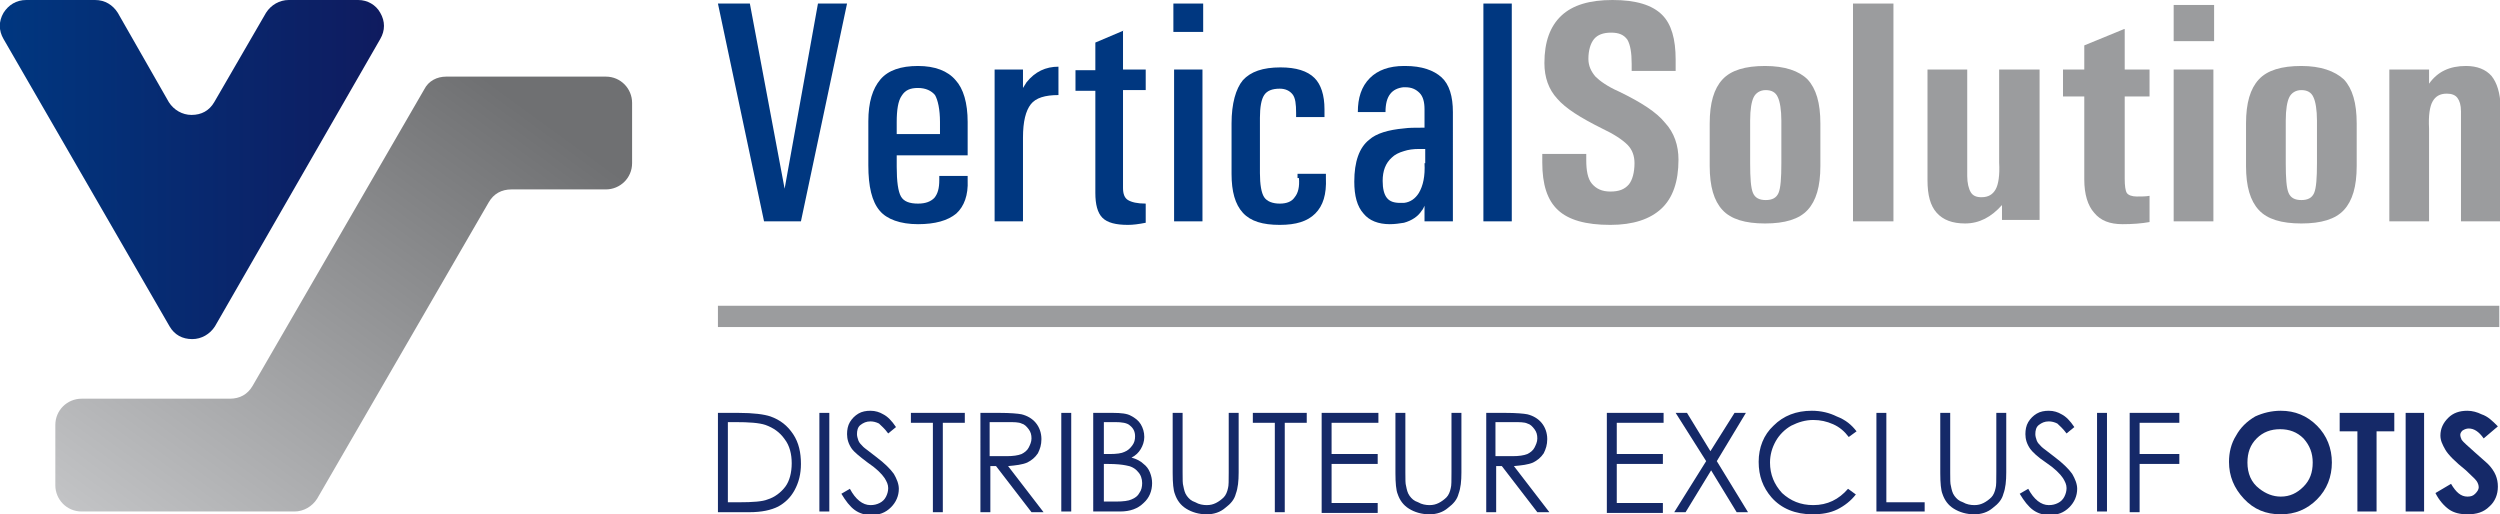 <?xml version="1.0" encoding="utf-8"?>
<!-- Generator: Adobe Illustrator 22.0.1, SVG Export Plug-In . SVG Version: 6.00 Build 0)  -->
<svg version="1.1" id="Layer_1" xmlns="http://www.w3.org/2000/svg" xmlns:xlink="http://www.w3.org/1999/xlink" x="0px" y="0px"
	 viewBox="0 0 352.4 72.5" style="enable-background:new 0 0 352.4 72.5;" xml:space="preserve">
<style type="text/css">
	.st0{fill-rule:evenodd;clip-rule:evenodd;fill:url(#SVGID_1_);}
	.st1{fill-rule:evenodd;clip-rule:evenodd;fill:url(#SVGID_2_);}
	.st2{fill:url(#SVGID_3_);}
	.st3{fill:url(#SVGID_4_);}
	.st4{fill:url(#SVGID_5_);}
	.st5{fill:url(#SVGID_6_);}
	.st6{fill:url(#SVGID_7_);}
	.st7{fill:url(#SVGID_8_);}
	.st8{fill:url(#SVGID_9_);}
	.st9{fill:url(#SVGID_10_);}
	.st10{fill:url(#SVGID_11_);}
	.st11{fill:url(#SVGID_12_);}
	.st12{fill:#9B9C9E;}
	.st13{fill:#152968;}
</style>
<title>Logo VS Couleur</title>
<g>
	<linearGradient id="SVGID_1_" gradientUnits="userSpaceOnUse" x1="0" y1="23.918" x2="54.129" y2="23.918">
		<stop  offset="0" style="stop-color:#003780"/>
		<stop  offset="1" style="stop-color:#0F1B5F"/>
	</linearGradient>
	<path class="st0" d="M50.5,0h-9.8c-1.3,0-2.5,0.7-3.2,1.8l-7.3,12.6c-0.7,1.2-1.8,1.8-3.2,1.8c-1.3,0-2.5-0.7-3.2-1.8L16.6,1.8
		C15.9,0.7,14.8,0,13.4,0H3.7C2.3,0,1.2,0.7,0.5,1.8c-0.7,1.2-0.7,2.5,0,3.7L23.9,46c0.7,1.2,1.8,1.8,3.2,1.8c1.3,0,2.5-0.7,3.2-1.8
		L53.6,5.5c0.7-1.2,0.7-2.5,0-3.7C53,0.7,51.8,0,50.5,0z"/>
	<linearGradient id="SVGID_2_" gradientUnits="userSpaceOnUse" x1="69.863" y1="11.937" x2="19.171" y2="81.708">
		<stop  offset="0" style="stop-color:#6F7072"/>
		<stop  offset="1" style="stop-color:#C5C6C8"/>
	</linearGradient>
	<path class="st1" d="M59.8,12.6L35.6,54.4c-0.7,1.2-1.8,1.8-3.2,1.8H11.5c-2,0-3.7,1.6-3.7,3.7v8.5c0,2,1.6,3.7,3.7,3.7h30
		c1.3,0,2.5-0.7,3.2-1.8l24.2-41.8c0.7-1.2,1.8-1.8,3.2-1.8h13.3c2,0,3.7-1.6,3.7-3.7v-8.5c0-2-1.6-3.7-3.7-3.7H62.9
		C61.6,10.8,60.4,11.4,59.8,12.6z"/>
</g>
<g>
	<g>
		<g>
			<linearGradient id="SVGID_3_" gradientUnits="userSpaceOnUse" x1="170.015" y1="20.477" x2="286.734" y2="20.477">
				<stop  offset="0" style="stop-color:#003780"/>
				<stop  offset="1" style="stop-color:#0F1B5F"/>
			</linearGradient>
			<path class="st2" d="M129.4,9.3L129.4,9.3c-2.4,0-4.2,0.6-5.3,1.9c-1.1,1.3-1.7,3.2-1.7,5.9v6.2c0,3,0.5,5.1,1.6,6.4
				c1,1.2,2.9,1.9,5.4,1.9h0c2.4,0,4.2-0.5,5.4-1.5c1.1-1,1.7-2.6,1.6-4.7v-0.6h-4v0.6c0,1.1-0.2,1.9-0.7,2.5
				c-0.5,0.5-1.2,0.8-2.3,0.8h0c-1.2,0-2-0.3-2.4-1c-0.4-0.7-0.6-2.1-0.6-4.2v-1.6h3h7v-4.7c0-2.7-0.6-4.7-1.7-5.9
				C133.6,10,131.8,9.3,129.4,9.3z M132.4,18.9h-3h-3v-1.7c0-1.7,0.2-3,0.7-3.7c0.5-0.8,1.2-1.1,2.3-1.1h0c1.1,0,1.9,0.4,2.4,1
				c0.4,0.7,0.7,2,0.7,3.8V18.9z"/>
			<linearGradient id="SVGID_4_" gradientUnits="userSpaceOnUse" x1="134.485" y1="15.81" x2="242.976" y2="15.81">
				<stop  offset="0" style="stop-color:#003780"/>
				<stop  offset="1" style="stop-color:#0F1B5F"/>
			</linearGradient>
			<polygon class="st3" points="115.3,0.5 110.6,26.6 105.7,0.5 103.5,0.5 101.2,0.5 107.7,31.2 110.3,31.2 112.9,31.2 119.4,0.5 
				117.3,0.5 			"/>
			<linearGradient id="SVGID_5_" gradientUnits="userSpaceOnUse" x1="182.544" y1="20.247" x2="275.322" y2="20.247">
				<stop  offset="0" style="stop-color:#003780"/>
				<stop  offset="1" style="stop-color:#0F1B5F"/>
			</linearGradient>
			<path class="st4" d="M144.7,11.6l-0.5,0.8V9.8h-2h-2v21.4h2h2V19.4c0-2.3,0.4-3.8,1.1-4.7c0.7-0.9,2-1.3,3.9-1.3v-4
				C147.4,9.4,145.9,10.1,144.7,11.6z"/>
			<linearGradient id="SVGID_6_" gradientUnits="userSpaceOnUse" x1="194.252" y1="17.953" x2="273.087" y2="17.953">
				<stop  offset="0" style="stop-color:#003780"/>
				<stop  offset="1" style="stop-color:#0F1B5F"/>
			</linearGradient>
			<path class="st5" d="M158.4,4.3l-4,1.7v3.9h-2.8v2.9h2.8v14.4c0,1.6,0.3,2.8,1,3.5c0.7,0.7,1.9,1,3.6,1c0.7,0,1.5-0.1,2.5-0.3
				v-2.7c-1.2,0-2-0.2-2.5-0.5c-0.5-0.3-0.7-0.9-0.7-1.7V12.7h3.2V9.8h-3.2V4.3z"/>
			<linearGradient id="SVGID_7_" gradientUnits="userSpaceOnUse" x1="233.199" y1="15.81" x2="263.786" y2="15.81">
				<stop  offset="0" style="stop-color:#003780"/>
				<stop  offset="1" style="stop-color:#0F1B5F"/>
			</linearGradient>
			<polygon class="st6" points="211.1,0.5 209.1,0.5 209.1,31.2 211.1,31.2 213.1,31.2 213.1,0.5 			"/>
			<linearGradient id="SVGID_8_" gradientUnits="userSpaceOnUse" x1="190.902" y1="25.59" x2="190.904" y2="25.59">
				<stop  offset="0" style="stop-color:#003780"/>
				<stop  offset="1" style="stop-color:#0F1B5F"/>
			</linearGradient>
			<path class="st7" d="M190.9,25.6C190.9,25.6,190.9,25.6,190.9,25.6C190.9,25.6,190.9,25.6,190.9,25.6L190.9,25.6z"/>
			<linearGradient id="SVGID_9_" gradientUnits="userSpaceOnUse" x1="271.032" y1="20.477" x2="378.257" y2="20.477">
				<stop  offset="0" style="stop-color:#003780"/>
				<stop  offset="1" style="stop-color:#0F1B5F"/>
			</linearGradient>
			<path class="st8" d="M198.1,9.3l-0.2,0c-2.1,0-3.7,0.6-4.8,1.7c-1.2,1.2-1.7,2.8-1.7,4.8h3.9c0-1.1,0.2-2,0.7-2.6
				c0.4-0.5,1-0.8,1.8-0.9c0.1,0,0.2,0,0.3,0c0.9,0,1.5,0.3,2,0.8c0.5,0.5,0.7,1.3,0.7,2.3V18h-0.5c-0.9,0-1.7,0-2.4,0.1
				c-2.2,0.2-3.9,0.7-4.9,1.6c-1.4,1.1-2.1,3.1-2.1,5.9c0,2,0.4,3.5,1.3,4.5c0.8,1,2.1,1.5,3.7,1.5c0.7,0,1.4-0.1,2-0.2
				c1.1-0.3,2-0.9,2.5-1.7c0.2-0.2,0.3-0.5,0.4-0.7v2.2h4V15.8c0-2.2-0.5-3.9-1.6-4.9C202.1,9.9,200.4,9.3,198.1,9.3z M200.8,23
				c0.1,1.8-0.2,3.2-0.8,4.2c-0.5,0.8-1.2,1.3-2.1,1.4c-0.2,0-0.3,0-0.5,0c-0.9,0-1.5-0.2-1.9-0.7c-0.4-0.5-0.6-1.3-0.6-2.4
				c0,0,0,0,0,0v0c0,0,0,0,0,0c0-1.4,0.4-2.5,1.3-3.3c0.4-0.4,1-0.7,1.7-0.9c0.6-0.2,1.3-0.3,2.1-0.3h0.9V23z"/>
			<linearGradient id="SVGID_10_" gradientUnits="userSpaceOnUse" x1="247.414" y1="20.477" x2="360.524" y2="20.477">
				<stop  offset="0" style="stop-color:#003780"/>
				<stop  offset="1" style="stop-color:#0F1B5F"/>
			</linearGradient>
			<path class="st9" d="M183.1,25.1c0.1,1.2-0.1,2.1-0.6,2.7c-0.4,0.6-1.1,0.9-2.1,0.9c-1,0-1.8-0.3-2.2-0.9
				c-0.4-0.6-0.6-1.8-0.6-3.4v-7.8c0-1.5,0.2-2.6,0.6-3.2c0.4-0.6,1.1-0.9,2.2-0.9c0.8,0,1.4,0.3,1.8,0.8c0.4,0.5,0.5,1.4,0.5,2.6
				v0.6h4v-0.6v-0.5c0-2-0.5-3.5-1.4-4.4c-1-1-2.6-1.5-4.8-1.5c-2.5,0-4.2,0.6-5.3,1.8c-1,1.2-1.6,3.3-1.6,6.1v7.1
				c0,2.5,0.5,4.3,1.6,5.5c1.1,1.2,2.8,1.7,5.2,1.7c2.3,0,3.9-0.5,5-1.6c1.1-1.1,1.6-2.7,1.5-5v-0.6h-4V25.1z"/>
			<linearGradient id="SVGID_11_" gradientUnits="userSpaceOnUse" x1="223.893" y1="2.495" x2="345.223" y2="2.495">
				<stop  offset="0" style="stop-color:#003780"/>
				<stop  offset="1" style="stop-color:#0F1B5F"/>
			</linearGradient>
			<rect x="165.4" y="0.5" class="st10" width="4.2" height="4"/>
			<linearGradient id="SVGID_12_" gradientUnits="userSpaceOnUse" x1="189.395" y1="20.477" x2="230.696" y2="20.477">
				<stop  offset="0" style="stop-color:#003780"/>
				<stop  offset="1" style="stop-color:#0F1B5F"/>
			</linearGradient>
			<polygon class="st11" points="165.5,9.8 165.5,31.2 167.5,31.2 169.5,31.2 169.5,9.8 167.5,9.8 			"/>
		</g>
		<g>
			<path class="st12" d="M248.8,9.3L248.8,9.3c-2.8,0-4.8,0.6-6,1.9c-1.2,1.3-1.8,3.3-1.8,6.2v6c0,2.9,0.6,4.9,1.8,6.2
				c1.2,1.3,3.2,1.9,6,1.9h0c2.8,0,4.8-0.6,6-1.9c1.2-1.3,1.8-3.3,1.8-6.2v-6c0-2.9-0.6-4.9-1.8-6.2C253.6,10,251.6,9.3,248.8,9.3z
				 M251.1,23c0,2.1-0.1,3.5-0.4,4.2c-0.3,0.7-0.9,1-1.8,1h0c-0.9,0-1.5-0.3-1.8-1c-0.3-0.7-0.4-2.1-0.4-4.2v-6
				c0-1.6,0.2-2.7,0.5-3.3c0.3-0.6,0.9-1,1.7-1h0c0.8,0,1.4,0.3,1.7,1c0.3,0.6,0.5,1.8,0.5,3.3V23z"/>
			<path class="st12" d="M351.2,10.7c-0.8-0.9-2-1.4-3.6-1.4c-2.3,0-4,0.8-5.2,2.5v-2h-2.8h-2.8v21.4h2.8h2.8V18.1
				c-0.1-1.8,0.1-3.1,0.5-3.8c0.4-0.7,1-1.1,2-1.1c0.7,0,1.2,0.2,1.5,0.6c0.3,0.4,0.5,1,0.5,1.9v15.5h2.8h2.8V15
				C352.4,13.1,352,11.7,351.2,10.7z"/>
			<polygon class="st12" points="261.2,0.5 261.2,31.2 264,31.2 266.9,31.2 266.9,0.5 264,0.5 			"/>
			<path class="st12" d="M228.2,12.9c-1.6-0.7-2.7-1.5-3.3-2.1c-0.6-0.7-1-1.5-1-2.5c0-1.2,0.3-2.2,0.8-2.8c0.5-0.6,1.3-0.9,2.4-0.9
				c1.1,0,1.8,0.3,2.3,1c0.4,0.7,0.6,1.8,0.6,3.4V10h6.2V9.1l0-0.7c0-2.9-0.6-5-1.9-6.3c-1.4-1.4-3.7-2.1-7-2.1
				c-3.2,0-5.6,0.7-7.2,2.2c-1.6,1.5-2.4,3.7-2.4,6.7c0,2,0.6,3.7,1.8,5c1.2,1.4,3.3,2.7,6.3,4.2c1.7,0.8,2.9,1.6,3.6,2.3
				c0.7,0.7,1,1.6,1,2.6c0,1.3-0.3,2.4-0.8,3c-0.6,0.7-1.4,1-2.6,1c-1.2,0-2-0.4-2.6-1.1c-0.6-0.7-0.8-1.9-0.8-3.3v-0.9h-6.2v0.9
				v0.3c0,3.1,0.7,5.3,2.2,6.7c1.5,1.4,3.9,2.1,7.4,2.1c3.2,0,5.6-0.8,7.2-2.3c1.6-1.5,2.4-3.8,2.4-6.9c0-2-0.6-3.8-1.9-5.2
				C233.5,15.8,231.3,14.4,228.2,12.9z"/>
			<path class="st12" d="M299.4,4.1l-5.6,2.3v3.4h-3v3.8h3v11.7c0,2.1,0.5,3.7,1.4,4.7c0.9,1.1,2.2,1.6,4,1.6c1.4,0,2.7-0.1,3.8-0.3
				v-3.7c-0.5,0.1-1.1,0.1-1.8,0.1c-0.7,0-1.2-0.2-1.4-0.5c-0.2-0.3-0.3-1-0.3-2V13.6h3.5V9.8h-3.5V4.1z"/>
			<path class="st12" d="M281.8,9.8v13.1c0.1,1.8-0.1,3.1-0.5,3.8c-0.4,0.7-1,1.1-2,1.1c-0.7,0-1.2-0.2-1.5-0.7
				c-0.3-0.5-0.5-1.3-0.5-2.3v-15h-2.8h-2.8v15.6c0,2.1,0.4,3.6,1.3,4.6c0.9,1,2.2,1.5,4,1.5c2,0,3.7-0.9,5.2-2.6v2.1h2.7h2.6V9.8
				h-2.8H281.8z"/>
			<rect x="306.4" y="0.7" class="st12" width="5.7" height="5.1"/>
			<polygon class="st12" points="306.4,9.8 306.4,31.2 309.2,31.2 312,31.2 312,9.8 309.2,9.8 			"/>
			<path class="st12" d="M324.4,9.3L324.4,9.3c-2.8,0-4.8,0.6-6,1.9c-1.2,1.3-1.8,3.3-1.8,6.2v6c0,2.9,0.6,4.9,1.8,6.2
				c1.2,1.3,3.2,1.9,6,1.9h0c2.8,0,4.8-0.6,6-1.9c1.2-1.3,1.8-3.3,1.8-6.2v-6c0-2.9-0.6-4.9-1.8-6.2C329.1,10,327.1,9.3,324.4,9.3z
				 M326.6,23c0,2.1-0.1,3.5-0.4,4.2c-0.3,0.7-0.9,1-1.8,1h0c-0.9,0-1.5-0.3-1.8-1c-0.3-0.7-0.4-2.1-0.4-4.2v-6
				c0-1.6,0.2-2.7,0.5-3.3c0.3-0.6,0.9-1,1.7-1h0c0.8,0,1.4,0.3,1.7,1c0.3,0.6,0.5,1.8,0.5,3.3V23z"/>
		</g>
	</g>
	<rect x="101.2" y="43.1" class="st12" width="251.1" height="3"/>
	<g>
		<path class="st13" d="M101.2,72.2V58.2h2.9c2.1,0,3.6,0.2,4.5,0.5c1.4,0.5,2.4,1.3,3.2,2.5c0.8,1.2,1.1,2.6,1.1,4.2
			c0,1.4-0.3,2.6-0.9,3.7c-0.6,1.1-1.4,1.8-2.3,2.3c-1,0.5-2.3,0.8-4.1,0.8H101.2z M102.6,70.8h1.6c1.9,0,3.3-0.1,4-0.4
			c1-0.3,1.9-1,2.5-1.8s0.9-2,0.9-3.3c0-1.3-0.3-2.5-1-3.4c-0.7-1-1.6-1.6-2.7-2c-0.9-0.3-2.3-0.4-4.3-0.4h-1V70.8z"/>
		<path class="st13" d="M115.5,58.2h1.4v13.9h-1.4V58.2z"/>
		<path class="st13" d="M118.6,69.6l1.2-0.7c0.8,1.5,1.8,2.3,2.9,2.3c0.5,0,0.9-0.1,1.3-0.3c0.4-0.2,0.7-0.5,0.9-0.9
			c0.2-0.4,0.3-0.8,0.3-1.2c0-0.5-0.2-0.9-0.5-1.4c-0.4-0.6-1.2-1.4-2.4-2.2c-1.2-0.9-1.9-1.5-2.2-1.9c-0.5-0.7-0.7-1.4-0.7-2.1
			c0-0.6,0.1-1.2,0.4-1.7s0.7-0.9,1.2-1.2c0.5-0.3,1.1-0.4,1.7-0.4c0.7,0,1.3,0.2,1.8,0.5c0.6,0.3,1.2,0.9,1.8,1.8l-1.1,0.9
			c-0.5-0.7-1-1.1-1.3-1.4c-0.4-0.2-0.8-0.3-1.2-0.3c-0.6,0-1,0.2-1.4,0.5c-0.4,0.3-0.5,0.8-0.5,1.3c0,0.3,0.1,0.6,0.2,0.9
			c0.1,0.3,0.4,0.6,0.7,0.9c0.2,0.2,0.8,0.6,1.8,1.4c1.2,0.9,2,1.7,2.5,2.4c0.4,0.7,0.7,1.4,0.7,2.1c0,1-0.4,1.9-1.1,2.6
			c-0.8,0.8-1.7,1.1-2.8,1.1c-0.8,0-1.6-0.2-2.3-0.7C119.8,71.4,119.2,70.6,118.6,69.6z"/>
		<path class="st13" d="M128.4,59.6v-1.4h7.6v1.4h-3.1v12.6h-1.4V59.6H128.4z"/>
		<path class="st13" d="M138.1,58.2h2.8c1.5,0,2.6,0.1,3.1,0.2c0.8,0.2,1.5,0.6,2,1.2c0.5,0.6,0.8,1.4,0.8,2.3c0,0.8-0.2,1.4-0.5,2
			c-0.4,0.6-0.9,1-1.5,1.3c-0.7,0.3-1.6,0.4-2.7,0.5l5,6.5h-1.7l-5-6.5h-0.8v6.5h-1.4V58.2z M139.5,59.6v4.7l2.4,0
			c0.9,0,1.6-0.1,2.1-0.3c0.4-0.2,0.8-0.5,1-0.9c0.2-0.4,0.4-0.8,0.4-1.3c0-0.5-0.1-0.9-0.4-1.3c-0.3-0.4-0.6-0.7-1-0.8
			c-0.4-0.2-1.1-0.2-2-0.2H139.5z"/>
		<path class="st13" d="M149.6,58.2h1.4v13.9h-1.4V58.2z"/>
		<path class="st13" d="M154.2,58.2h2.7c1.1,0,2,0.1,2.5,0.4c0.6,0.3,1.1,0.7,1.4,1.2c0.3,0.5,0.5,1.1,0.5,1.8
			c0,0.6-0.2,1.2-0.5,1.7c-0.3,0.5-0.7,0.9-1.3,1.2c0.7,0.2,1.3,0.5,1.7,0.9c0.4,0.3,0.7,0.7,0.9,1.2c0.2,0.5,0.3,1,0.3,1.5
			c0,1.1-0.4,2.1-1.2,2.8c-0.8,0.8-1.9,1.2-3.3,1.2h-3.8V58.2z M155.6,59.6V64h0.8c1,0,1.7-0.1,2.1-0.3c0.5-0.2,0.8-0.5,1.1-0.9
			c0.3-0.4,0.4-0.8,0.4-1.3c0-0.6-0.2-1.1-0.7-1.5c-0.4-0.4-1.2-0.5-2.1-0.5H155.6z M155.6,65.4v5.3h1.7c1,0,1.8-0.1,2.2-0.3
			c0.5-0.2,0.9-0.5,1.1-0.9c0.3-0.4,0.4-0.9,0.4-1.4c0-0.6-0.2-1.2-0.6-1.6c-0.4-0.5-1-0.8-1.7-0.9c-0.5-0.1-1.3-0.2-2.5-0.2H155.6z
			"/>
		<path class="st13" d="M165.3,58.2h1.4v8.4c0,1,0,1.6,0.1,1.9c0.1,0.5,0.2,1,0.5,1.4c0.3,0.4,0.6,0.7,1.2,0.9
			c0.5,0.3,1.1,0.4,1.6,0.4c0.5,0,0.9-0.1,1.3-0.3s0.8-0.5,1.1-0.8c0.3-0.3,0.5-0.8,0.6-1.3c0.1-0.3,0.1-1.1,0.1-2.2v-8.4h1.4v8.4
			c0,1.2-0.1,2.2-0.4,3c-0.2,0.8-0.7,1.4-1.5,2c-0.7,0.6-1.6,0.9-2.6,0.9c-1.1,0-2.1-0.3-2.9-0.8c-0.8-0.5-1.3-1.2-1.6-2.1
			c-0.2-0.5-0.3-1.5-0.3-2.9V58.2z"/>
		<path class="st13" d="M176.6,59.6v-1.4h7.6v1.4h-3.1v12.6h-1.4V59.6H176.6z"/>
		<path class="st13" d="M186.3,58.2h8v1.4h-6.6V64h6.5v1.4h-6.5v5.5h6.5v1.4h-7.9V58.2z"/>
		<path class="st13" d="M196.7,58.2h1.4v8.4c0,1,0,1.6,0.1,1.9c0.1,0.5,0.2,1,0.5,1.4c0.3,0.4,0.6,0.7,1.2,0.9
			c0.5,0.3,1.1,0.4,1.6,0.4c0.5,0,0.9-0.1,1.3-0.3c0.4-0.2,0.8-0.5,1.1-0.8c0.3-0.3,0.5-0.8,0.6-1.3c0.1-0.3,0.1-1.1,0.1-2.2v-8.4
			h1.4v8.4c0,1.2-0.1,2.2-0.4,3c-0.2,0.8-0.7,1.4-1.5,2c-0.7,0.6-1.6,0.9-2.6,0.9c-1.1,0-2.1-0.3-2.9-0.8c-0.8-0.5-1.3-1.2-1.6-2.1
			c-0.2-0.5-0.3-1.5-0.3-2.9V58.2z"/>
		<path class="st13" d="M209.4,58.2h2.8c1.5,0,2.6,0.1,3.1,0.2c0.8,0.2,1.5,0.6,2,1.2c0.5,0.6,0.8,1.4,0.8,2.3c0,0.8-0.2,1.4-0.5,2
			c-0.4,0.6-0.9,1-1.5,1.3c-0.7,0.3-1.6,0.4-2.7,0.5l5,6.5h-1.7l-5-6.5h-0.8v6.5h-1.4V58.2z M210.8,59.6v4.7l2.4,0
			c0.9,0,1.6-0.1,2.1-0.3c0.4-0.2,0.8-0.5,1-0.9c0.2-0.4,0.4-0.8,0.4-1.3c0-0.5-0.1-0.9-0.4-1.3c-0.3-0.4-0.6-0.7-1-0.8
			c-0.4-0.2-1.1-0.2-2-0.2H210.8z"/>
		<path class="st13" d="M226.5,58.2h8v1.4h-6.6V64h6.5v1.4h-6.5v5.5h6.5v1.4h-7.9V58.2z"/>
		<path class="st13" d="M236.2,58.2h1.6l3.3,5.4l3.4-5.4h1.6L242,65l4.4,7.2h-1.6l-3.6-5.9l-3.6,5.9h-1.6l4.5-7.2L236.2,58.2z"/>
		<path class="st13" d="M261.7,60.8l-1.1,0.8c-0.6-0.8-1.3-1.4-2.2-1.8c-0.9-0.4-1.8-0.6-2.8-0.6c-1.1,0-2.1,0.3-3.1,0.8
			c-0.9,0.5-1.7,1.3-2.2,2.2c-0.5,0.9-0.8,1.9-0.8,3c0,1.7,0.6,3.1,1.7,4.3c1.2,1.1,2.6,1.7,4.4,1.7c2,0,3.6-0.8,4.9-2.3l1.1,0.8
			c-0.7,0.9-1.6,1.6-2.6,2.1c-1,0.5-2.2,0.7-3.5,0.7c-2.4,0-4.4-0.8-5.8-2.4c-1.2-1.4-1.8-3-1.8-5c0-2,0.7-3.8,2.1-5.1
			c1.4-1.4,3.2-2.1,5.4-2.1c1.3,0,2.5,0.3,3.5,0.8C260.2,59.2,261,59.9,261.7,60.8z"/>
		<path class="st13" d="M264.5,58.2h1.4v12.6h5.4v1.3h-6.8V58.2z"/>
		<path class="st13" d="M273.5,58.2h1.4v8.4c0,1,0,1.6,0.1,1.9c0.1,0.5,0.2,1,0.5,1.4c0.3,0.4,0.6,0.7,1.2,0.9
			c0.5,0.3,1.1,0.4,1.6,0.4c0.5,0,0.9-0.1,1.3-0.3c0.4-0.2,0.8-0.5,1.1-0.8c0.3-0.3,0.5-0.8,0.6-1.3c0.1-0.3,0.1-1.1,0.1-2.2v-8.4
			h1.4v8.4c0,1.2-0.1,2.2-0.4,3c-0.2,0.8-0.7,1.4-1.5,2c-0.7,0.6-1.6,0.9-2.6,0.9c-1.1,0-2.1-0.3-2.9-0.8c-0.8-0.5-1.3-1.2-1.6-2.1
			c-0.2-0.5-0.3-1.5-0.3-2.9V58.2z"/>
		<path class="st13" d="M284.7,69.6l1.2-0.7c0.8,1.5,1.8,2.3,2.9,2.3c0.5,0,0.9-0.1,1.3-0.3c0.4-0.2,0.7-0.5,0.9-0.9
			c0.2-0.4,0.3-0.8,0.3-1.2c0-0.5-0.2-0.9-0.5-1.4c-0.4-0.6-1.2-1.4-2.4-2.2s-1.9-1.5-2.2-1.9c-0.5-0.7-0.7-1.4-0.7-2.1
			c0-0.6,0.1-1.2,0.4-1.7s0.7-0.9,1.2-1.2c0.5-0.3,1.1-0.4,1.7-0.4c0.7,0,1.3,0.2,1.8,0.5c0.6,0.3,1.2,0.9,1.8,1.8l-1.1,0.9
			c-0.5-0.7-1-1.1-1.3-1.4c-0.4-0.2-0.8-0.3-1.2-0.3c-0.6,0-1,0.2-1.4,0.5c-0.4,0.3-0.5,0.8-0.5,1.3c0,0.3,0.1,0.6,0.2,0.9
			c0.1,0.3,0.4,0.6,0.7,0.9c0.2,0.2,0.8,0.6,1.8,1.4c1.2,0.9,2,1.7,2.5,2.4c0.4,0.7,0.7,1.4,0.7,2.1c0,1-0.4,1.9-1.1,2.6
			c-0.8,0.8-1.7,1.1-2.8,1.1c-0.8,0-1.6-0.2-2.3-0.7C285.9,71.4,285.3,70.6,284.7,69.6z"/>
		<path class="st13" d="M295.6,58.2h1.4v13.9h-1.4V58.2z"/>
		<path class="st13" d="M300.2,58.2h7v1.4h-5.6V64h5.6v1.4h-5.6v6.8h-1.4V58.2z"/>
		<path class="st13" d="M321.5,57.9c2,0,3.7,0.7,5.1,2.1c1.4,1.4,2.1,3.2,2.1,5.2c0,2-0.7,3.8-2.1,5.2c-1.4,1.4-3.1,2.1-5.1,2.1
			c-2.1,0-3.8-0.7-5.2-2.2s-2.1-3.2-2.1-5.2c0-1.3,0.3-2.6,1-3.7c0.6-1.1,1.5-2,2.7-2.7C319,58.2,320.2,57.9,321.5,57.9z
			 M321.4,60.5c-1.3,0-2.4,0.4-3.3,1.3c-0.9,0.9-1.3,2-1.3,3.4c0,1.5,0.5,2.8,1.7,3.7c0.9,0.7,1.9,1.1,3,1.1c1.3,0,2.3-0.5,3.2-1.4
			s1.3-2,1.3-3.4c0-1.3-0.4-2.4-1.3-3.4C323.8,60.9,322.7,60.5,321.4,60.5z"/>
		<path class="st13" d="M329.8,58.2h7.7v2.6H335v11.3h-2.7V60.8h-2.5V58.2z"/>
		<path class="st13" d="M339.1,58.2h2.6v13.9h-2.6V58.2z"/>
		<path class="st13" d="M352.1,60.1l-2,1.7c-0.7-1-1.4-1.4-2.1-1.4c-0.3,0-0.6,0.1-0.9,0.3c-0.2,0.2-0.3,0.4-0.3,0.6
			c0,0.2,0.1,0.5,0.2,0.7c0.2,0.3,0.9,0.9,1.9,1.8c1,0.9,1.6,1.4,1.8,1.6c0.5,0.5,0.9,1.1,1.1,1.6c0.2,0.5,0.3,1,0.3,1.6
			c0,1.1-0.4,2.1-1.2,2.8c-0.8,0.8-1.8,1.1-3.1,1.1c-1,0-1.9-0.2-2.6-0.7c-0.7-0.5-1.4-1.3-1.9-2.3l2.2-1.3c0.7,1.2,1.4,1.8,2.3,1.8
			c0.5,0,0.8-0.1,1.1-0.4c0.3-0.3,0.5-0.6,0.5-0.9c0-0.3-0.1-0.6-0.3-0.9c-0.2-0.3-0.8-0.8-1.5-1.5c-1.5-1.2-2.5-2.2-2.9-2.9
			c-0.4-0.7-0.7-1.3-0.7-2c0-1,0.4-1.8,1.1-2.5c0.7-0.7,1.6-1,2.7-1c0.7,0,1.4,0.2,2,0.5C350.7,58.7,351.3,59.3,352.1,60.1z"/>
	</g>
</g>
</svg>
